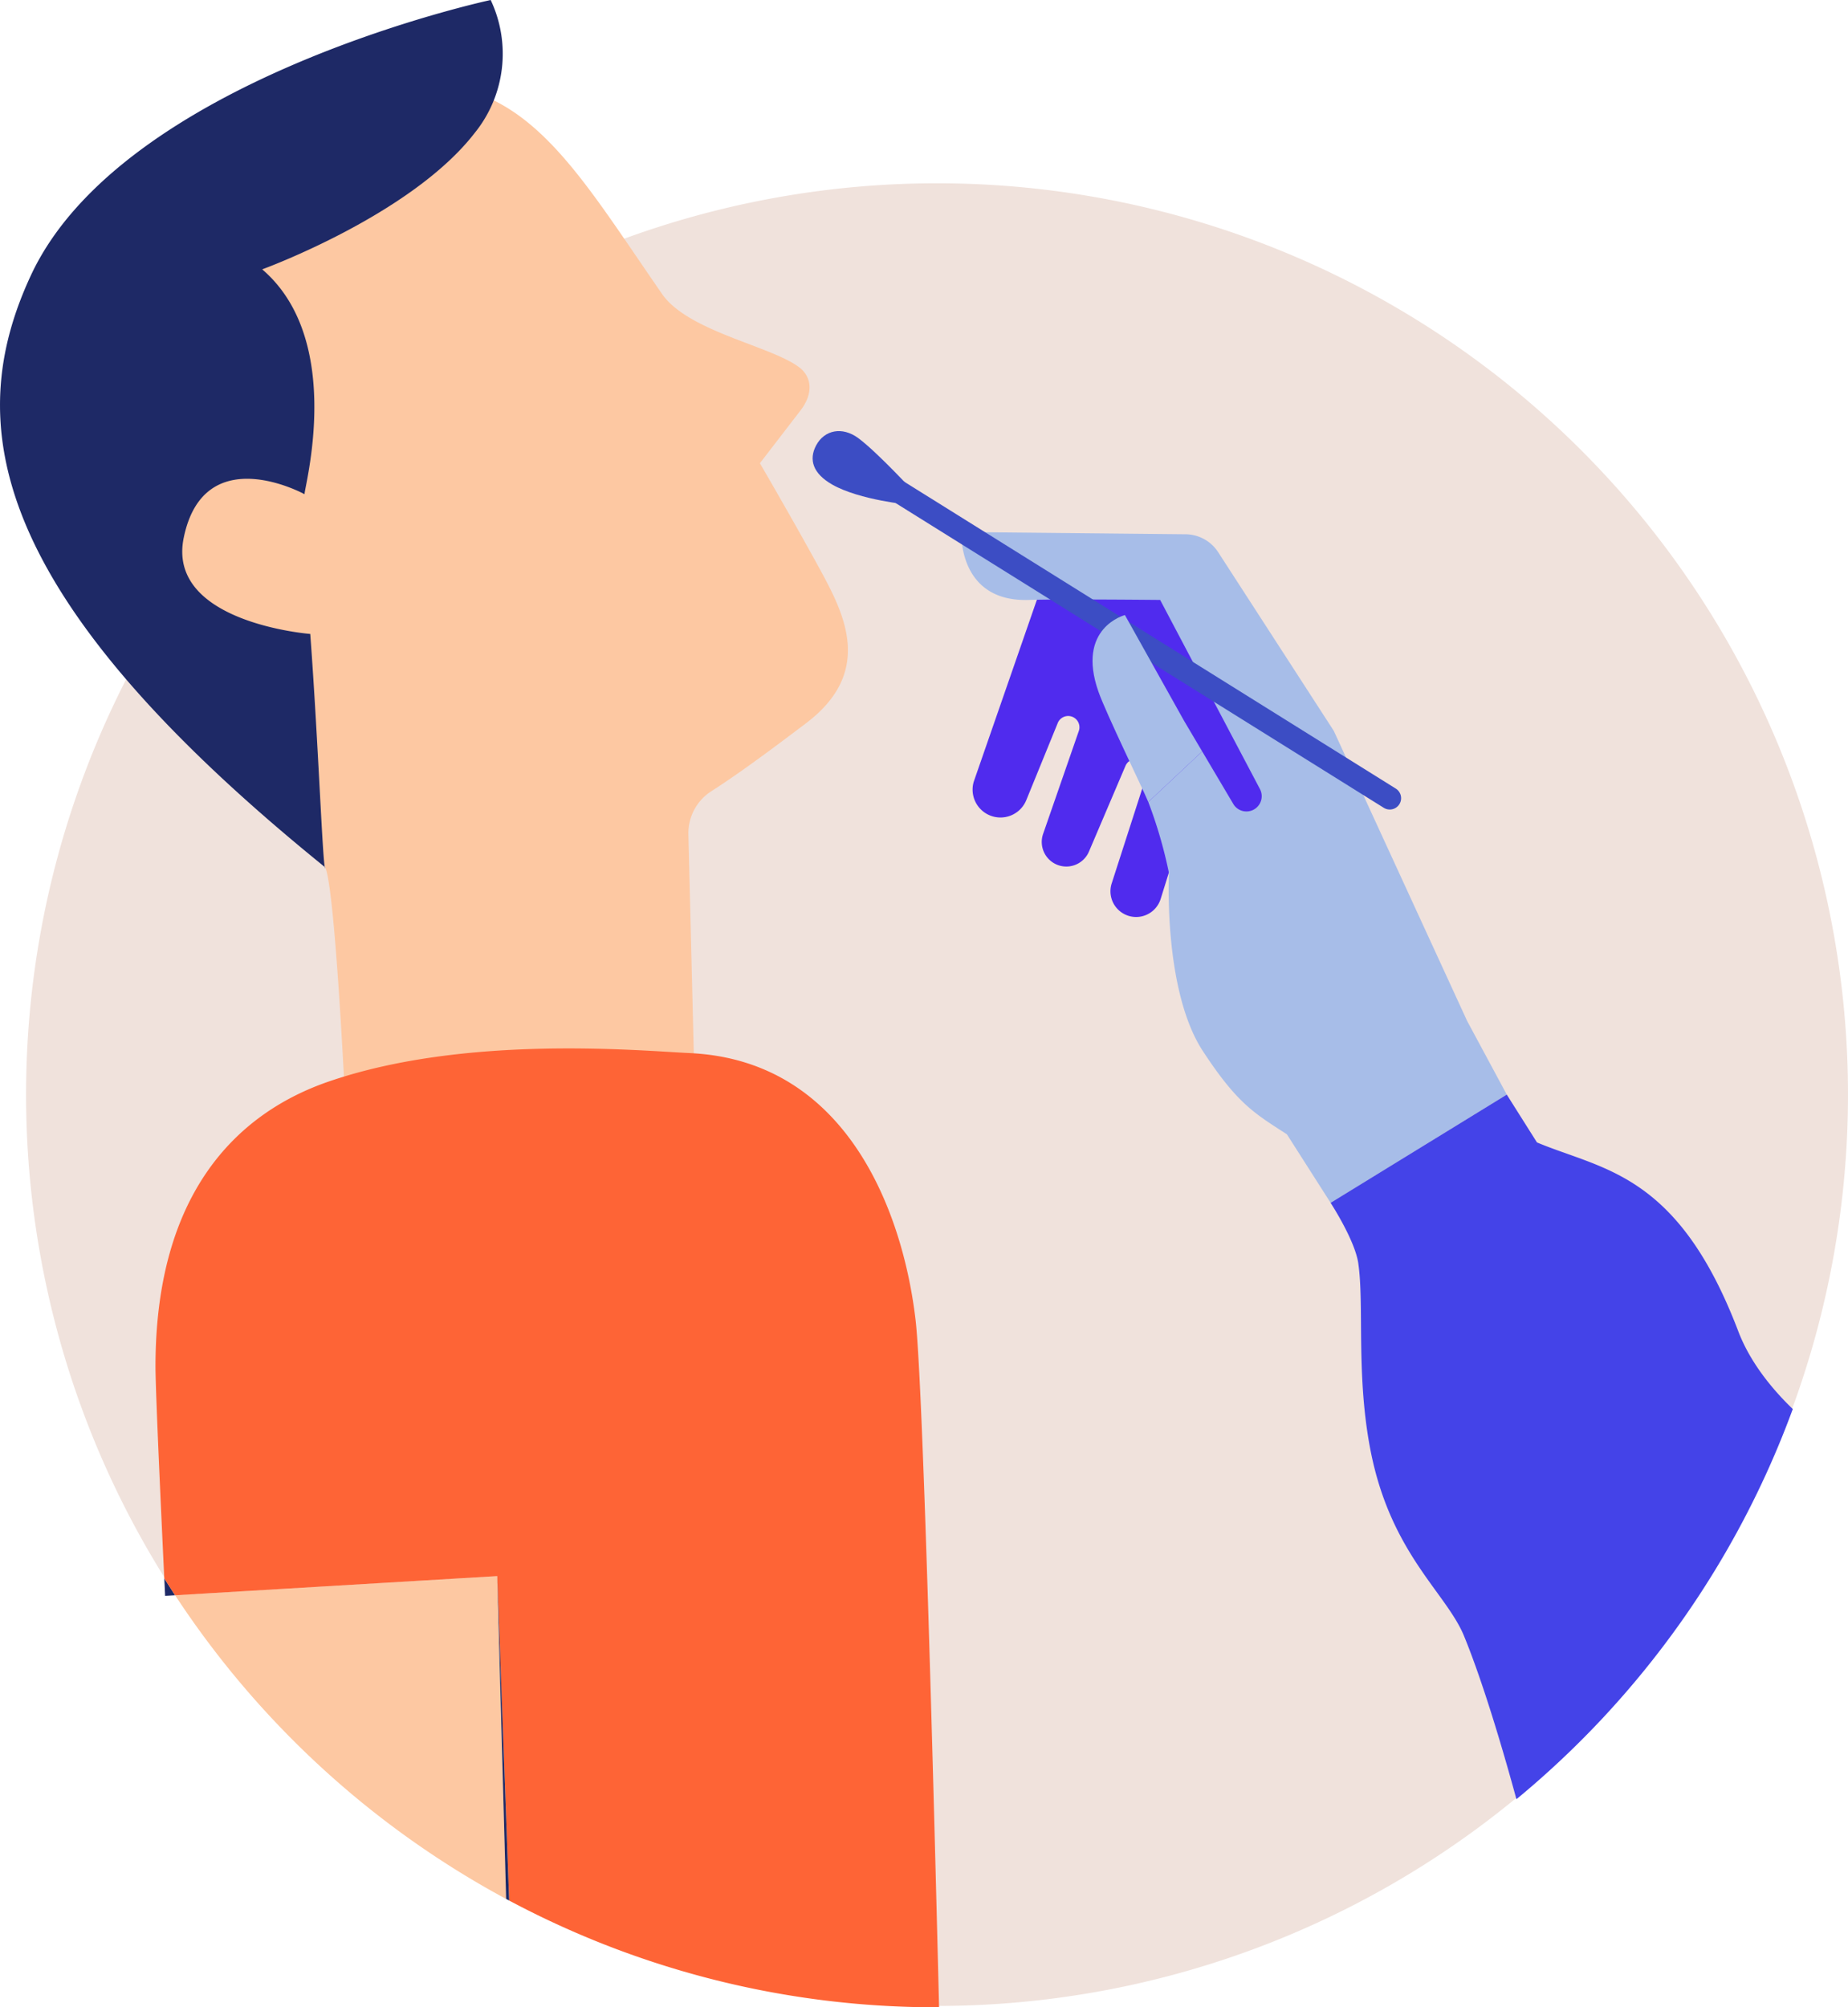 <svg xmlns="http://www.w3.org/2000/svg" xmlns:xlink="http://www.w3.org/1999/xlink" width="328.345" height="356.5" viewBox="0 0 328.345 356.5"><defs><clipPath id="a"><rect width="328.345" height="356.5" fill="none"/></clipPath></defs><g transform="translate(-334.827 -1954.542)"><g transform="translate(334.827 1954.542)" clip-path="url(#a)"><path d="M164.117,15.888A161.856,161.856,0,1,1,2.261,177.744,161.858,161.858,0,0,1,164.117,15.888" transform="translate(2.371 16.664)" fill="#f0e2dc"/><path d="M115.665,44.524C94.337,13.765,85.308-6.234,39.773,18.328c-51.016,27.518-39.591,58.619-27.938,82,7.087,14.219,32.873,19.5,44,46.055,2.012,4.8,4.024,51.743,4.024,51.743l62.032,4.919-1.547-62.538a8.861,8.861,0,0,1,4.108-7.685c5.772-3.686,12.987-9.183,16.776-12.041,11.848-8.943,7.017-18.956,2.883-26.62s-11.06-19.572-11.06-19.572l7.116-9.246c2.637-3.348,1.869-6.2.012-7.675-4.87-3.868-19.843-6.4-24.518-13.143" transform="translate(1.967 7.682)" fill="#fdc8a2"/><path d="M57.807,154.064c-.4,1.623-1.223-21.912-2.684-41.474,0,0-25.592-1.969-22.48-17.085,3.614-17.56,21.474-7.728,21.474-7.728-.234-.611,7.378-27.161-7.531-39.94,0,0,26.465-9.613,37.756-24.227A22.344,22.344,0,0,0,87.181,0S21.768,13.974,5.5,48.88C-6.692,75.031-2.394,105.4,57.807,154.064" transform="translate(0.001 0.001)" fill="#1e2966"/><path d="M124.82,50.678,100.644,50.4a5.378,5.378,0,0,0-5,3.614L84.546,85.977a4.953,4.953,0,0,0,9.341,3.262L99.453,75.6a2,2,0,0,1,3.745,1.414L96.87,95.25a4.367,4.367,0,0,0,8.142,3.145L111.5,83.18a2.04,2.04,0,0,1,3.819,1.426l-6.269,19.451a4.563,4.563,0,1,0,8.7,2.76l5.728-18.361,10.185,19.513s15.973-10.123,15.971-9.677S124.82,50.678,124.82,50.678" transform="translate(88.464 52.859)" fill="#502bee"/><path d="M180.281,146.04l-7.042-13.078L149.545,81.437,129,49.7a6.963,6.963,0,0,0-5.763-3.176l-39.86-.406S82.7,58.633,95.444,58.187c5.261-.184,23.252,0,23.252,0l17.728,33.582a2.716,2.716,0,0,1-1.139,3.674h0a2.714,2.714,0,0,1-3.594-1.022l-5.526-9.33-9.576,8.978a81.151,81.151,0,0,1,3.671,12.629s-1.061,20.8,6.036,31.632c6.124,9.347,9.166,11.047,14.919,14.762l7.771,12.174Z" transform="translate(87.436 48.366)" fill="#a7bde8"/><path d="M166.931,100.554a2.006,2.006,0,0,1-1.063-.305L77.219,44.928a2.012,2.012,0,0,1,2.129-3.415L168,96.835a2.012,2.012,0,0,1-1.067,3.719" transform="translate(79.994 43.22)" fill="#3c4dc4"/><path d="M73.955,46.867c4.888,2.78,13.825,3.6,13.825,3.6l1.022-1.93s-6.82-7.425-10.234-9.933c-2.829-2.077-5.995-1.459-7.47,1.3-1.36,2.551-.555,5.02,2.856,6.96" transform="translate(73.912 39.196)" fill="#3c4dc4"/><path d="M111.007,72.094,100.5,53.317s-8.718,2.235-4.694,13.635c1.367,3.876,7.751,16.944,8.845,19.562l9.578-8.978Z" transform="translate(99.371 55.92)" fill="#a7bde8"/><path d="M74,193.971l-1.576-57.346L15.185,140.03A162.608,162.608,0,0,0,74,193.971" transform="translate(15.926 143.294)" fill="#fdc8a2"/><path d="M14.247,136.824c.092,1.932.15,3.1.15,3.1l1.772-.1q-.977-1.491-1.922-3" transform="translate(14.942 143.503)" fill="#1e2966"/><path d="M108.379,91.71c-8.619-.393-39.567-3.354-64.046,5.03-16.921,5.794-30.849,20.453-30.849,50.632,0,4.585,1.145,28.931,1.563,37.635q.943,1.509,1.922,3L74.207,184.6l2.114,57.623a161.112,161.112,0,0,0,76.025,18.958c.121,0,.24-.008.361-.008-1.069-43.494-2.893-110.954-4.167-121.995-2.09-18.12-11.57-46.164-40.161-47.467" transform="translate(14.142 95.321)" fill="#fe6436"/><path d="M45.236,194.247l-2.114-57.623L44.7,193.97c.178.1.361.182.539.277" transform="translate(45.227 143.293)" fill="#1e2966"/><path d="M197.511,150.734c-3.149-3.018-7.429-7.886-9.689-13.819-10.73-28.167-24.03-28.614-35.766-33.533l-5.366-8.494-31.3,19.224s4.323,6.626,4.917,10.732c1.09,7.511-.447,20.117,2.235,33.531,3.616,18.077,13.414,25.036,16.542,32.638,3.784,9.189,7.714,23.1,9.322,29.015a162.205,162.205,0,0,0,49.1-69.293" transform="translate(121.027 99.519)" fill="#4443e8"/></g></g></svg>
